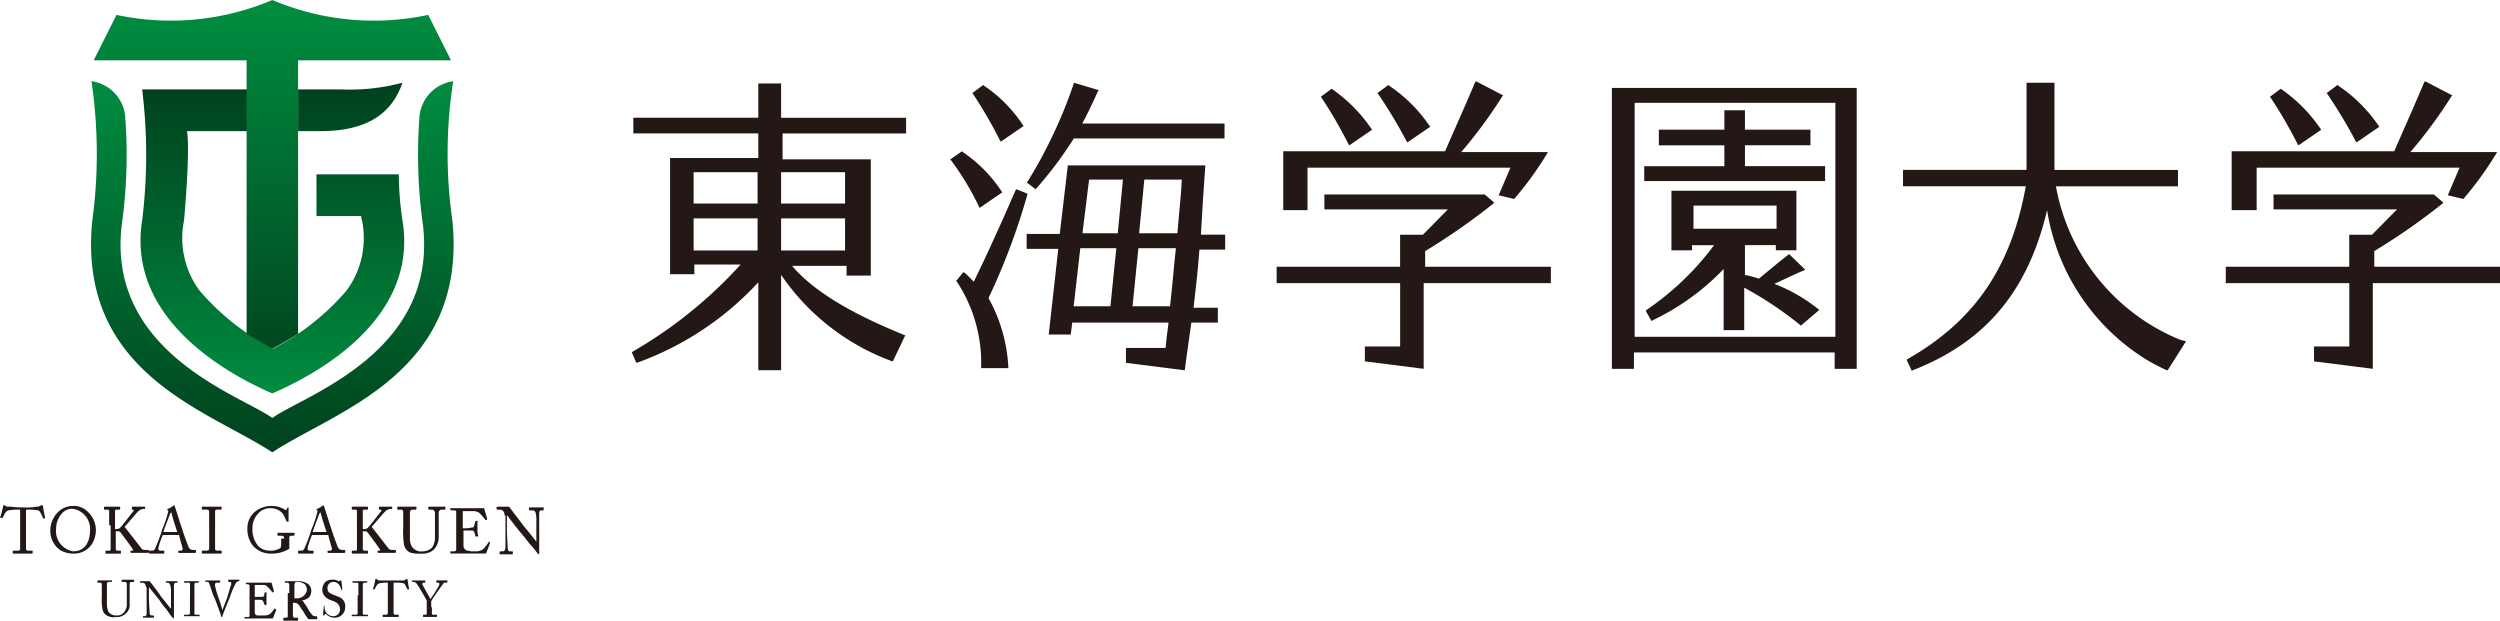<svg xmlns="http://www.w3.org/2000/svg" xmlns:xlink="http://www.w3.org/1999/xlink" width="145" height="36" viewBox="0 0 145 36">
  <defs>
    <linearGradient id="linear-gradient" x1="0.498" y1="6.404" x2="0.498" y2="0.164" gradientUnits="objectBoundingBox">
      <stop offset="0" stop-color="#008c3f"/>
      <stop offset="1" stop-color="#00421e"/>
    </linearGradient>
    <linearGradient id="linear-gradient-2" x1="0.5" y1="1" x2="0.5" y2="0.002" xlink:href="#linear-gradient"/>
    <linearGradient id="linear-gradient-3" x1="0.5" y1="0.03" x2="0.5" y2="1.079" xlink:href="#linear-gradient"/>
    <linearGradient id="linear-gradient-4" x1="0.5" y1="0.005" x2="0.5" y2="1.005" xlink:href="#linear-gradient"/>
  </defs>
  <g id="logo_univ" transform="translate(-512.456 -642)">
    <g id="グループ_36" data-name="グループ 36" transform="translate(512.456 642)">
      <g id="グループ_32" data-name="グループ 32" transform="translate(5.283)">
        <path id="パス_98" data-name="パス 98" d="M554.279,655.909c2.644,0,4.136-.951,4.776-2.809a11.755,11.755,0,0,1-3.539.389H553v2.42Z" transform="translate(-540.994 -648.303)" fill="url(#linear-gradient)"/>
        <path id="パス_99" data-name="パス 99" d="M546.771,661.606a18.413,18.413,0,0,1-.213-2.679h-4.776v2.42h2.6a.555.555,0,0,0,.043.259,5.12,5.12,0,0,1-.9,4.063,14.23,14.23,0,0,1-4.264,3.371A14.229,14.229,0,0,1,535,665.669a5.12,5.12,0,0,1-.9-4.062c.384-4.408.171-5.186.171-5.186h3.5V654h-6.1a30.978,30.978,0,0,1,0,7.606c-.9,5.7,4.946,8.9,7.547,10.026h0C541.824,670.509,547.709,667.311,546.771,661.606Z" transform="translate(-528.71 -648.814)" fill="url(#linear-gradient-2)"/>
        <path id="パス_100" data-name="パス 100" d="M534.07,661.361c.554.346,1.066.648,1.492.864.426-.216.938-.519,1.492-.864V645.5h8.87l-1.322-2.636a15.077,15.077,0,0,1-9.04-.864,15.085,15.085,0,0,1-9.04.864L525.2,645.5h8.869Z" transform="translate(-525.049 -642)" fill="url(#linear-gradient-3)"/>
        <g id="グループ_31" data-name="グループ 31" transform="translate(0 4.711)">
          <path id="パス_101" data-name="パス 101" d="M545.806,661.025a27.294,27.294,0,0,1,.043-8.125,2.268,2.268,0,0,0-1.962,2.118,29.421,29.421,0,0,0,.171,5.964c1.109,7.649-6.951,10.156-8.7,11.453h0c-1.748-1.3-9.807-3.8-8.7-11.453a29.376,29.376,0,0,0,.171-5.964,2.268,2.268,0,0,0-1.962-2.118,28.8,28.8,0,0,1,.043,8.125c-.853,8.859,6.78,10.977,10.447,13.4h0C539.026,672,546.659,669.884,545.806,661.025Z" transform="translate(-524.845 -652.9)" fill="url(#linear-gradient-4)"/>
        </g>
      </g>
      <g id="グループ_35" data-name="グループ 35" transform="translate(0 29.301)">
        <g id="グループ_33" data-name="グループ 33">
          <path id="パス_102" data-name="パス 102" d="M513.626,710.059h-.085a2.973,2.973,0,0,0-.6.043c-.171.043-.256.3-.341.432,0,0,0,.043-.043,0h-.085s-.043,0,0-.043c.043-.13.171-.605.171-.648a.042.042,0,0,1,.043-.043h.043l.043.043a.315.315,0,0,0,.213.043c.213,0,.341.043.682.043h.171a3.016,3.016,0,0,0,.725-.043.38.38,0,0,0,.213-.043l.085-.043h.043a.042.042,0,0,1,.043.043c0,.043.085.519.128.692a.042.042,0,0,1-.043.043h-.043l-.043-.043c-.043-.087-.128-.346-.256-.432a2.972,2.972,0,0,0-.64-.043h-.085v2.247a.114.114,0,0,0,.128.13h.213c.043,0,.043,0,.043.043v.086a.042.042,0,0,1-.043.043h-1.066c-.043,0-.043,0-.043-.043v-.086c0-.043,0-.043.043-.043h.256c.085,0,.128-.043.128-.086v-2.291Z" transform="translate(-512.456 -709.8)" fill="#231815"/>
          <path id="パス_103" data-name="パス 103" d="M519.854,712.45a1.356,1.356,0,0,1-.554-1.124,1.514,1.514,0,0,1,.341-.951,1.235,1.235,0,0,1,.981-.475,1.123,1.123,0,0,1,.81.3,1.472,1.472,0,0,1,.512,1.124,1.543,1.543,0,0,1-.256.821,1.232,1.232,0,0,1-1.066.519A1.486,1.486,0,0,1,519.854,712.45Zm1.748-1.081a1.185,1.185,0,0,0-.981-1.3.768.768,0,0,0-.6.216,1.327,1.327,0,0,0-.384.908,1.2,1.2,0,0,0,.981,1.34C521.475,712.536,521.6,711.715,521.6,711.369Z" transform="translate(-516.382 -709.857)" fill="#231815"/>
          <path id="パス_104" data-name="パス 104" d="M526.9,711.08v-.821c0-.043,0-.086-.128-.086h-.128c-.043,0-.043,0-.043-.043v-.086a.042.042,0,0,1,.043-.043h.853a.042.042,0,0,1,.043.043v.086a.042.042,0,0,1-.043.043h-.171c-.085,0-.085.043-.085.13v.994h.085a.319.319,0,0,0,.171-.043c.085-.043.768-.951.81-.994s0-.086-.043-.086h-.043v-.13a.042.042,0,0,1,.043-.043h.725v.087a.042.042,0,0,1-.043.043h-.085a.714.714,0,0,0-.213.087c-.128.086-.682.778-.853.951.043.043.938,1.21.981,1.253.043.086.171.086.256.086h.128a.042.042,0,0,1,.043.043v.086a.042.042,0,0,1-.043.043h-.981a.042.042,0,0,1-.043-.043v-.043a.042.042,0,0,1,.043-.043h.043c.085,0,.085-.043.043-.086-.043-.087-.682-.951-.725-.994s-.085-.043-.171-.043h-.085v1.037a.092.092,0,0,0,.085.086h.171a.042.042,0,0,1,.043.043v.13h-.853a.042.042,0,0,1-.043-.043v-.086a.042.042,0,0,1,.043-.043h.171c.085,0,.085-.043.085-.086V711.08Z" transform="translate(-520.569 -709.914)" fill="#231815"/>
          <path id="パス_105" data-name="パス 105" d="M533.51,711.529a5.025,5.025,0,0,0-.256.735v.086c0,.043.043.086.128.086h.171c.043,0,.043,0,.043.043v.086c0,.043,0,.043-.043.043h-.81a.042.042,0,0,1-.043-.043v-.086a.042.042,0,0,1,.043-.043h.128c.128,0,.171-.043.213-.173a7.914,7.914,0,0,0,.384-1.037,6.785,6.785,0,0,0,.341-.994c0-.043.043-.087,0-.13l-.043-.043a.042.042,0,0,1,.043-.043,1.829,1.829,0,0,0,.3-.173l.043-.043a.042.042,0,0,1,.043.043c.085.216.341,1.081.427,1.3.085.3.341.994.384,1.08a.265.265,0,0,0,.256.173h.128a.042.042,0,0,1,.043.043v.086a.042.042,0,0,1-.043.043h-.938a.042.042,0,0,1-.043-.043v-.043c0-.043,0-.043.043-.043h.085a.114.114,0,0,0,.128-.13c-.043-.13-.171-.605-.213-.778Zm.853-.13c-.043-.13-.341-1.037-.341-1.124,0-.043,0-.043-.043-.043l-.043.043c0,.043-.384.994-.384,1.08h.81Z" transform="translate(-524.068 -709.8)" fill="#231815"/>
          <path id="パス_106" data-name="パス 106" d="M540.327,711.124V710.3c0-.086-.043-.13-.171-.13h-.213a.042.042,0,0,1-.043-.043v-.086a.042.042,0,0,1,.043-.043h1.066a.042.042,0,0,1,.043.043v.086a.042.042,0,0,1-.043.043H540.8c-.085,0-.128.043-.128.086v2.161c0,.13.043.13.171.13h.17a.042.042,0,0,1,.043.043v.087a.042.042,0,0,1-.043.043h-1.066a.042.042,0,0,1-.043-.043v-.087a.042.042,0,0,1,.043-.043h.213c.085,0,.17,0,.17-.13v-1.3Z" transform="translate(-528.197 -709.914)" fill="#231815"/>
          <path id="パス_107" data-name="パス 107" d="M548.232,711.8c0-.13-.043-.173-.171-.173h-.171a.042.042,0,0,1-.043-.043V711.5c0-.043,0-.043.043-.043h.9c.043,0,.043,0,.043.043v.086a.042.042,0,0,1-.043.043h-.128a.114.114,0,0,0-.128.13v.605a.042.042,0,0,1-.043.043,1.9,1.9,0,0,1-1.023.259,1.377,1.377,0,0,1-1.023-.432,1.51,1.51,0,0,1-.341-1.037,1.233,1.233,0,0,1,.426-.951,1.543,1.543,0,0,1,1.023-.346,1.449,1.449,0,0,1,.725.216c.043.043.043.043.085,0l.043-.086.042-.043c.043,0,.043,0,.043.043v.778H548.4a.042.042,0,0,1-.043-.043,1.976,1.976,0,0,0-.213-.432.927.927,0,0,0-.682-.3.9.9,0,0,0-.725.3,1.215,1.215,0,0,0-.341.864,1.509,1.509,0,0,0,.341,1.037.933.933,0,0,0,.64.259,1.02,1.02,0,0,0,.6-.13c.085-.043.085-.13.085-.346V711.8Z" transform="translate(-531.754 -709.857)" fill="#231815"/>
          <path id="パス_108" data-name="パス 108" d="M553.81,711.529a5.018,5.018,0,0,0-.256.735v.086c0,.043.043.086.128.086h.171c.043,0,.043,0,.043.043v.086c0,.043,0,.043-.043.043h-.81a.042.042,0,0,1-.043-.043v-.086a.042.042,0,0,1,.043-.043h.128c.128,0,.17-.043.213-.173a7.9,7.9,0,0,0,.384-1.037,6.778,6.778,0,0,0,.341-.994c0-.043.043-.087,0-.13l-.043-.043a.042.042,0,0,1,.043-.043,1.829,1.829,0,0,0,.3-.173l.043-.043a.042.042,0,0,1,.043.043c.085.216.341,1.081.426,1.3.085.3.341.994.384,1.08a.265.265,0,0,0,.256.173h.128c.043,0,.043,0,.043.043v.086a.042.042,0,0,1-.043.043h-.938a.042.042,0,0,1-.043-.043v-.043c0-.043,0-.043.043-.043h.085a.114.114,0,0,0,.128-.13c-.043-.13-.171-.605-.213-.778Zm.853-.13c-.043-.13-.341-1.037-.341-1.124,0-.043,0-.043-.043-.043l-.043.043c0,.043-.384.994-.384,1.08h.81Z" transform="translate(-535.711 -709.8)" fill="#231815"/>
          <path id="パス_109" data-name="パス 109" d="M560.6,711.08v-.821c0-.043,0-.086-.128-.086h-.128c-.043,0-.043,0-.043-.043v-.086a.042.042,0,0,1,.043-.043h.853c.043,0,.043,0,.043.043v.086a.042.042,0,0,1-.043.043h-.171c-.085,0-.085.043-.085.13v.994h.085a.319.319,0,0,0,.171-.043c.085-.043.768-.951.81-.994s0-.086-.043-.086h-.085v-.13a.042.042,0,0,1,.043-.043h.725v.087a.042.042,0,0,1-.043.043h-.085a.715.715,0,0,0-.213.087c-.128.086-.682.778-.853.951.043.043.938,1.21.981,1.253.043.086.171.086.256.086h.128a.042.042,0,0,1,.043.043v.086a.042.042,0,0,1-.043.043h-.981a.042.042,0,0,1-.042-.043v-.043a.042.042,0,0,1,.042-.043h.043c.085,0,.085-.043.043-.086-.043-.087-.682-.951-.725-.994s-.085-.043-.171-.043h-.085v1.037a.092.092,0,0,0,.085.086h.171a.042.042,0,0,1,.043.043v.086a.042.042,0,0,1-.043.043h-.853a.042.042,0,0,1-.043-.043v-.086a.042.042,0,0,1,.043-.043h.171c.085,0,.085-.043.085-.086V711.08Z" transform="translate(-539.898 -709.914)" fill="#231815"/>
          <path id="パス_110" data-name="パス 110" d="M567.31,712.679a.6.6,0,0,1-.426-.519,4.557,4.557,0,0,1-.043-.908v-.907c0-.13-.043-.173-.128-.173h-.171c-.043,0-.043,0-.043-.043v-.086c0-.043,0-.043.043-.043h1.023c.043,0,.043,0,.043.043v.086a.042.042,0,0,1-.043.043H567.4a.157.157,0,0,0-.171.173v1.513a.881.881,0,0,0,.128.475.652.652,0,0,0,.6.259.8.8,0,0,0,.554-.216,1.052,1.052,0,0,0,.171-.648v-1.383a.185.185,0,0,0-.171-.173h-.171a.042.042,0,0,1-.043-.043v-.086a.042.042,0,0,1,.043-.043h.9c.043,0,.043,0,.043.043v.086c0,.043,0,.043-.043.043h-.17c-.128,0-.128.086-.171.13v1.469a1.051,1.051,0,0,1-.3.735.993.993,0,0,1-.682.216A2.074,2.074,0,0,1,567.31,712.679Z" transform="translate(-543.455 -709.913)" fill="#231815"/>
          <path id="パス_111" data-name="パス 111" d="M574.468,711.367a1.724,1.724,0,0,0,.469-.043c.128,0,.128-.043.171-.173,0-.043.043-.13.043-.173a.042.042,0,0,1,.043-.043h.085s.043,0,0,.043v.432a1.089,1.089,0,0,0,.043.389.042.042,0,0,1-.043.043h-.085a.042.042,0,0,1-.043-.043c0-.043-.043-.13-.043-.173-.043-.086-.043-.13-.171-.13h-.469v.864a.288.288,0,0,0,.213.3c.085,0,.17.043.256.043h.341a.844.844,0,0,0,.341-.13,3.048,3.048,0,0,0,.3-.389l.043-.043.043.043v.043l-.213.562c0,.043-.043.043-.085.043h-1.961a.042.042,0,0,1-.043-.043v-.086h.171c.171,0,.171-.043.171-.173v-2.074c0-.13-.043-.13-.171-.13h-.128a.042.042,0,0,1-.043-.043V710.2h1.961c0,.043.171.562.171.605v.043l-.043.043h-.043a3.14,3.14,0,0,0-.384-.432.611.611,0,0,0-.3-.086h-.64v.994Z" transform="translate(-547.585 -710.027)" fill="#231815"/>
          <path id="パス_112" data-name="パス 112" d="M580.469,710.519c0-.216-.128-.346-.256-.346h-.171a.042.042,0,0,1-.043-.043v-.086a.042.042,0,0,1,.043-.043h.6a.155.155,0,0,1,.128.043c0,.043.725.951.768,1.037.043.043.682.821.768.951h0v-1.124a2.133,2.133,0,0,0-.043-.562.2.2,0,0,0-.213-.13h-.128a.042.042,0,0,1-.043-.043v-.086a.042.042,0,0,1,.043-.043h.768c.043,0,.043,0,.043.043v.086a.042.042,0,0,1-.043.043H582.6c-.085,0-.128.043-.128.216v2.334a.149.149,0,0,1-.085-.043,5.1,5.1,0,0,0-.469-.562c-.256-.346-.512-.648-.554-.692s-.725-.908-.725-.951H580.6v.821c0,.346.043.951.043,1.037,0,.13.043.216.128.216h.128c.043,0,.043,0,.043.043v.086c0,.043,0,.043-.043.043h-.725v-.13a.042.042,0,0,1,.043-.043h.128c.128,0,.128-.043.17-.216v-1.858Z" transform="translate(-551.198 -709.914)" fill="#231815"/>
        </g>
        <g id="グループ_34" data-name="グループ 34" transform="translate(5.648 4.279)">
          <path id="パス_113" data-name="パス 113" d="M526.34,721.918a.514.514,0,0,1-.341-.389,2.936,2.936,0,0,1-.043-.735V720.1c0-.086,0-.13-.128-.13H525.7v-.086a.042.042,0,0,1,.043-.043h.81v.086h-.171a.114.114,0,0,0-.128.13v1.21a1.277,1.277,0,0,0,.085.389.54.54,0,0,0,.469.216.491.491,0,0,0,.427-.173.7.7,0,0,0,.171-.519V720.06a.114.114,0,0,0-.128-.13h-.171v-.13h.725v.13H527.7c-.128,0-.128.086-.128.13v1.167a.646.646,0,0,1-.256.562.717.717,0,0,1-.554.173A.655.655,0,0,1,526.34,721.918Z" transform="translate(-525.7 -719.757)" fill="#231815"/>
          <path id="パス_114" data-name="パス 114" d="M531.841,720.346c0-.173-.085-.259-.213-.259H531.5V720h.512c.043,0,.043,0,.085.043,0,0,.6.778.6.821.043.043.512.648.6.735h0v-.908a1.645,1.645,0,0,0-.043-.475c-.043-.086-.085-.13-.171-.13h-.085V720h.682v.086h-.085c-.085,0-.128.043-.128.173v1.9c-.043,0-.043-.043-.085-.043,0,0-.171-.216-.341-.475a3.808,3.808,0,0,1-.426-.562c-.043-.043-.554-.691-.6-.735h0v.648c0,.259.043.735.043.821,0,.13.043.173.128.173h.085a.042.042,0,0,1,.043.043v.043a.042.042,0,0,1-.043.043h-.6v-.086h.085c.085,0,.128-.043.128-.173v-1.513Z" transform="translate(-529.027 -719.87)" fill="#231815"/>
          <path id="パス_115" data-name="パス 115" d="M537.841,720.821v-.648c0-.086-.043-.086-.128-.086H537.5V720h.853v.086h-.171a.092.092,0,0,0-.085.086v1.685c0,.086.043.086.128.086h.171v.086h-.9v-.086h.213c.043,0,.128,0,.128-.086v-1.037Z" transform="translate(-532.468 -719.87)" fill="#231815"/>
          <path id="パス_116" data-name="パス 116" d="M540.443,719.843h.81v.086a.042.042,0,0,1-.043.043h-.128c-.085,0-.128.043-.128.086v.086a4.465,4.465,0,0,0,.171.605c.043.13.213.605.256.821h0c.043-.13.3-.735.3-.821.043-.086.128-.432.171-.562a.33.33,0,0,0,.043-.173c0-.043,0-.086-.085-.086h-.085v-.13h.64v.086h0a.234.234,0,0,0-.213.13,4.691,4.691,0,0,0-.341.821c-.043.086-.427,1.037-.427,1.08a.042.042,0,0,1-.043.043c-.042,0-.042-.043-.042-.086-.085-.259-.341-.951-.384-1.037l-.043-.086c-.085-.216-.213-.648-.256-.735s-.043-.086-.128-.086H540.4v-.086Z" transform="translate(-534.132 -719.757)" fill="#231815"/>
          <path id="パス_117" data-name="パス 117" d="M546.34,721.021h.384a.114.114,0,0,0,.128-.13.16.16,0,0,1,.043-.13h.085v.735h-.085l-.043-.043c0-.043-.043-.086-.043-.13s-.043-.086-.128-.13H546.3v.691c0,.173.085.216.17.216h.469a.876.876,0,0,0,.256-.086c.043-.043.213-.259.256-.3,0,0,0-.043.043,0l.043.043v.043l-.171.432c0,.043-.043.043-.085.043H545.7v-.086h.17c.128,0,.128,0,.128-.13v-1.642a.114.114,0,0,0-.128-.13h-.085V720.2h1.492c0,.043.128.432.128.475v.043l-.043.043h-.043a1.883,1.883,0,0,0-.3-.346.324.324,0,0,0-.213-.086H546.3v.692Z" transform="translate(-537.172 -719.984)" fill="#231815"/>
          <path id="パス_118" data-name="パス 118" d="M551.341,720.692v-.475a.114.114,0,0,0-.128-.13h-.128V720h.81a.941.941,0,0,1,.554.173.536.536,0,0,1,.171.346c0,.389-.171.519-.554.605h0q.128.065.128.13a2.031,2.031,0,0,1,.256.389,1.8,1.8,0,0,0,.256.346.316.316,0,0,0,.213.043.042.042,0,0,1,.043.043v.086a.042.042,0,0,1-.043.043h-.469c-.043-.043-.085-.13-.128-.173s-.171-.3-.213-.346a1.344,1.344,0,0,1-.171-.259c-.085-.086-.128-.173-.3-.173h-.085v.735c0,.043.043.13.085.13h.171a.042.042,0,0,1,.043.043v.086a.042.042,0,0,1-.043.043h-.768c-.043,0-.043,0-.043-.043v-.13h.128c.043,0,.128,0,.128-.086v-1.34Zm.256.3h.128a.587.587,0,0,0,.64-.475.5.5,0,0,0-.128-.346.758.758,0,0,0-.469-.13c-.043,0-.085,0-.085.043a.151.151,0,0,0-.043.086v.821Z" transform="translate(-540.212 -719.87)" fill="#231815"/>
          <path id="パス_119" data-name="パス 119" d="M556.556,721.831c-.043-.043-.043-.043-.085-.043a.042.042,0,0,0-.043.043.043.043,0,1,1-.085,0c0-.086.043-.432.043-.519h.043v.043a.661.661,0,0,0,.085.346.523.523,0,0,0,.426.216.383.383,0,0,0,.384-.389c0-.3-.213-.432-.469-.518a.931.931,0,0,1-.426-.259.578.578,0,0,1-.128-.432.648.648,0,0,1,.171-.389.631.631,0,0,1,.427-.13.545.545,0,0,1,.341.087h.043l.043-.043h.043l.043.043c0,.086.043.389.043.475v.043h-.043a.858.858,0,0,0-.171-.346.385.385,0,0,0-.3-.13.335.335,0,0,0-.341.346.32.32,0,0,0,.085.259,1.27,1.27,0,0,0,.341.173c.213.086.384.13.469.259a.532.532,0,0,1,.128.389.6.6,0,0,1-.6.648A.677.677,0,0,1,556.556,721.831Z" transform="translate(-543.252 -719.757)" fill="#231815"/>
          <path id="パス_120" data-name="パス 120" d="M560.684,720.821v-.648c0-.086-.043-.086-.128-.086h-.213V720h.853v.086h-.171a.092.092,0,0,0-.085.086v1.685c0,.086.043.086.128.086h.171v.086H560.3v-.086h.213c.043,0,.128,0,.128-.086v-1.037Z" transform="translate(-545.546 -719.87)" fill="#231815"/>
          <path id="パス_121" data-name="パス 121" d="M564.1,719.916h-.085a1.89,1.89,0,0,0-.469.043c-.128.043-.213.259-.256.346H563.2v-.043a3.058,3.058,0,0,0,.128-.519c0-.043,0-.043.043-.043h.043l.043.043c.043.043.085.043.171.043h1.279a.253.253,0,0,0,.171-.043l.043-.043h.043l.043.043a3.222,3.222,0,0,0,.085.519v.043H565.2c-.043-.043-.128-.3-.213-.346a1.738,1.738,0,0,0-.512-.043h-.085v1.729c0,.086.043.13.085.13h.171c.043,0,.043,0,.043.043v.043a.042.042,0,0,1-.043.043H563.8c-.043,0-.043,0-.043-.043v-.086h.213a.092.092,0,0,0,.085-.086v-1.772Z" transform="translate(-547.21 -719.7)" fill="#231815"/>
          <path id="パス_122" data-name="パス 122" d="M569.651,721.456v.346c0,.086.043.086.128.086h.171v.086a.042.042,0,0,1-.043.043h-.768v-.13h.128c.085,0,.085-.043.085-.086v-.735c-.043-.086-.512-.907-.6-.994a.221.221,0,0,0-.171-.086H568.5V719.9h.768v.13h-.085c-.085,0-.085.043-.085.086s.384.691.469.864a7.66,7.66,0,0,0,.512-.821c0-.043.043-.13-.085-.13h-.085v-.13h.64v.086a.042.042,0,0,1-.043.043h-.085c-.043,0-.085,0-.128.086-.043.043-.6.821-.682.994v.346Z" transform="translate(-550.249 -719.814)" fill="#231815"/>
        </g>
      </g>
    </g>
    <g id="グループ_41" data-name="グループ 41" transform="translate(549.104 646.711)">
      <path id="パス_123" data-name="パス 123" d="M787.376,668.01a11.894,11.894,0,0,1-7.206-8.9h7.078v-.951h-7.164V653.1h-1.62v5.056H771.3v.951h7.121c-.853,4.711-2.985,7.822-6.865,10.026l-.043.043.3.648.043-.043c4.222-1.642,6.695-4.581,7.8-9.292a12.467,12.467,0,0,0,5.714,8.643,11.167,11.167,0,0,0,1.237.648h.043l1.066-1.685Z" transform="translate(-697.573 -653.014)" fill="#231815"/>
      <g id="グループ_37" data-name="グループ 37" transform="translate(56.841 0.389)">
        <path id="パス_124" data-name="パス 124" d="M743.762,673c.469-.216,1.279-.6,1.706-.778l.085-.043-.938-.908-.043.043c-.512.389-1.023.821-1.706,1.383a7.608,7.608,0,0,0-.81-.216v-1.729h1.791v.3h1.194V667.6h-7.249v3.457h1.194v-.3h1.279a16.324,16.324,0,0,1-3.923,3.76l-.043.043.341.605.043-.043a13.984,13.984,0,0,0,4.136-2.982v3.544h1.194v-2.464a21.154,21.154,0,0,1,3.241,2.161l.043.043,1.066-.908-.043-.043A9.573,9.573,0,0,0,743.762,673Zm.128-4.538v1.34h-4.819v-1.34Z" transform="translate(-734.338 -661.636)" fill="#231815"/>
        <path id="パス_125" data-name="パス 125" d="M746.59,660.041h-4.648v-1.21h3.8v-.908h-3.8V656.8h-1.194v1.124h-3.8v.908h3.8v1.21H736.1v.864h10.49Z" transform="translate(-734.224 -655.504)" fill="#231815"/>
        <path id="パス_126" data-name="パス 126" d="M731.7,653.8v16.293h1.279v-.951h11.641v.951H745.9V653.8Zm12.963.864v13.57H733.022v-13.57Z" transform="translate(-731.7 -653.8)" fill="#231815"/>
      </g>
      <path id="パス_127" data-name="パス 127" d="M607.056,656.1h7.249v-.908h-7.249V653.2h-1.322v1.988h-7.249v.908h7.249v1.426h-5.117v6.742h1.407V663.7h2.686a25.921,25.921,0,0,1-6.268,5.056l-.043.043.256.6h.043a17.681,17.681,0,0,0,7.036-4.667v5.1h1.322v-5.532a13.345,13.345,0,0,0,6.439,5.013h.043l.725-1.513h-.043c-1.45-.605-4.818-1.988-6.524-4.019h3.156v.562h1.407v-6.742h-5.117V656.1Zm-5.074,4.062v-1.815h3.71v1.815Zm0,.864h3.71v1.858h-3.71Zm5.074,0h3.71v1.858h-3.71Zm0-.864v-1.815h3.71v1.815Z" transform="translate(-598.4 -653.07)" fill="#231815"/>
      <g id="グループ_38" data-name="グループ 38" transform="translate(37.397)">
        <path id="パス_128" data-name="パス 128" d="M687,660.377h1.407v-2.463h11.769l-.682,1.6.9.216a19.466,19.466,0,0,0,1.962-2.723h-5.032a27.445,27.445,0,0,0,2.388-3.241l.043-.043-1.578-.821-.043.043c-.6,1.426-1.492,3.414-1.748,4.019H687Z" transform="translate(-686.616 -652.9)" fill="#231815"/>
        <path id="パス_129" data-name="パス 129" d="M693.72,657.141l.043.043,1.322-.908-.043-.043a8.82,8.82,0,0,0-2.26-2.291l-.043-.043-.64.475.043.043A26.22,26.22,0,0,1,693.72,657.141Z" transform="translate(-689.542 -653.468)" fill="#231815"/>
        <path id="パス_130" data-name="パス 130" d="M701.506,656.685l.043.043,1.322-.908-.043-.043a8.653,8.653,0,0,0-2.345-2.334l-.043-.043-.64.475.043.043A28.994,28.994,0,0,1,701.506,656.685Z" transform="translate(-693.958 -653.184)" fill="#231815"/>
        <path id="パス_131" data-name="パス 131" d="M694.714,672.335v-.951a37.557,37.557,0,0,0,3.966-2.766l.043-.043-.554-.475h-9.3v.864h7.164l-1.45,1.469h-1.322v1.858H686.1v.951h7.164v3.673h-2.047v.864l3.411.432v-4.97h7.377v-.951h-7.292Z" transform="translate(-686.1 -661.531)" fill="#231815"/>
      </g>
      <g id="グループ_39" data-name="グループ 39" transform="translate(92.447)">
        <path id="パス_132" data-name="パス 132" d="M816.043,660.377h1.407v-2.463h11.769l-.682,1.6.9.216a19.482,19.482,0,0,0,1.962-2.723h-5.032a27.459,27.459,0,0,0,2.388-3.241l.043-.043-1.578-.821-.043.043c-.6,1.426-1.492,3.414-1.748,4.019H816v3.414Z" transform="translate(-815.659 -652.9)" fill="#231815"/>
        <path id="パス_133" data-name="パス 133" d="M822.82,657.141l.043.043,1.322-.908-.043-.043a8.819,8.819,0,0,0-2.26-2.291l-.043-.043-.64.475.043.043A26.22,26.22,0,0,1,822.82,657.141Z" transform="translate(-818.642 -653.468)" fill="#231815"/>
        <path id="パス_134" data-name="パス 134" d="M830.606,656.685l.043.043,1.322-.908-.042-.043a8.653,8.653,0,0,0-2.345-2.334l-.043-.043-.639.475.043.043A28.969,28.969,0,0,1,830.606,656.685Z" transform="translate(-823.058 -653.184)" fill="#231815"/>
        <path id="パス_135" data-name="パス 135" d="M823.814,672.335v-.951a37.582,37.582,0,0,0,3.966-2.766l.043-.043-.554-.475h-9.3v.864h7.164l-1.45,1.469h-1.322v1.858H815.2v.951h7.164v3.673h-2.047v.864l3.411.432v-4.97h7.377v-.951h-7.292Z" transform="translate(-815.2 -661.531)" fill="#231815"/>
      </g>
      <g id="グループ_40" data-name="グループ 40" transform="translate(18.464 0.086)">
        <path id="パス_136" data-name="パス 136" d="M646.32,656.641l.043.043,1.322-.908-.043-.043a8.143,8.143,0,0,0-2.26-2.29l-.043-.043-.64.475.043.043A26.2,26.2,0,0,1,646.32,656.641Z" transform="translate(-643.421 -653.27)" fill="#231815"/>
        <path id="パス_137" data-name="パス 137" d="M643.406,665.585l1.322-.908-.043-.043a8.14,8.14,0,0,0-2.26-2.29l-.043-.043-.682.475.043.043a15.993,15.993,0,0,1,1.62,2.679Z" transform="translate(-641.7 -658.324)" fill="#231815"/>
        <path id="パス_138" data-name="パス 138" d="M646.636,667.7v-.043L646,667.4l-.043.043c-.9,2.074-1.791,4.019-2.431,5.316l-.213-.216c-.171-.173-.3-.3-.341-.3l-.043-.043-.426.519.043.043a8.561,8.561,0,0,1,1.407,4.97v.043h1.578v-.043a9.146,9.146,0,0,0-1.151-4.019A38.184,38.184,0,0,0,646.636,667.7Z" transform="translate(-642.159 -661.22)" fill="#231815"/>
        <path id="パス_139" data-name="パス 139" d="M662.462,664.243V664.2h-7.974l-.469,3.976H652.1v.864h1.834l-.554,4.97h1.279l.085-.692h5.586c-.043.346-.128.951-.171,1.469h-2.3v.864l3.411.432s.213-1.642.384-2.766h1.535v-.864H661.78c.128-1.08.256-2.2.341-3.371h1.493v-.864h-1.407C662.291,666.707,662.377,665.324,662.462,664.243ZM660.756,669c-.128,1.167-.213,2.291-.341,3.371H658.24l.341-3.371Zm-2.132-.864.3-3.112H661.1c-.043.951-.171,1.988-.256,3.112ZM657.3,669l-.341,3.371h-2.132l.384-3.371Zm.384-3.976-.3,3.112h-2.047l.384-3.112Z" transform="translate(-647.666 -659.403)" fill="#231815"/>
        <path id="パス_140" data-name="パス 140" d="M655.341,655.434h0c.213-.389.554-1.08.9-1.858l.043-.043-1.45-.432v.043a27.821,27.821,0,0,1-2.686,5.7l-.043.043.512.389.043-.043a22.287,22.287,0,0,0,2.175-2.9h8.741v-.864h-8.23Z" transform="translate(-647.665 -653.1)" fill="#231815"/>
      </g>
    </g>
  </g>
</svg>
